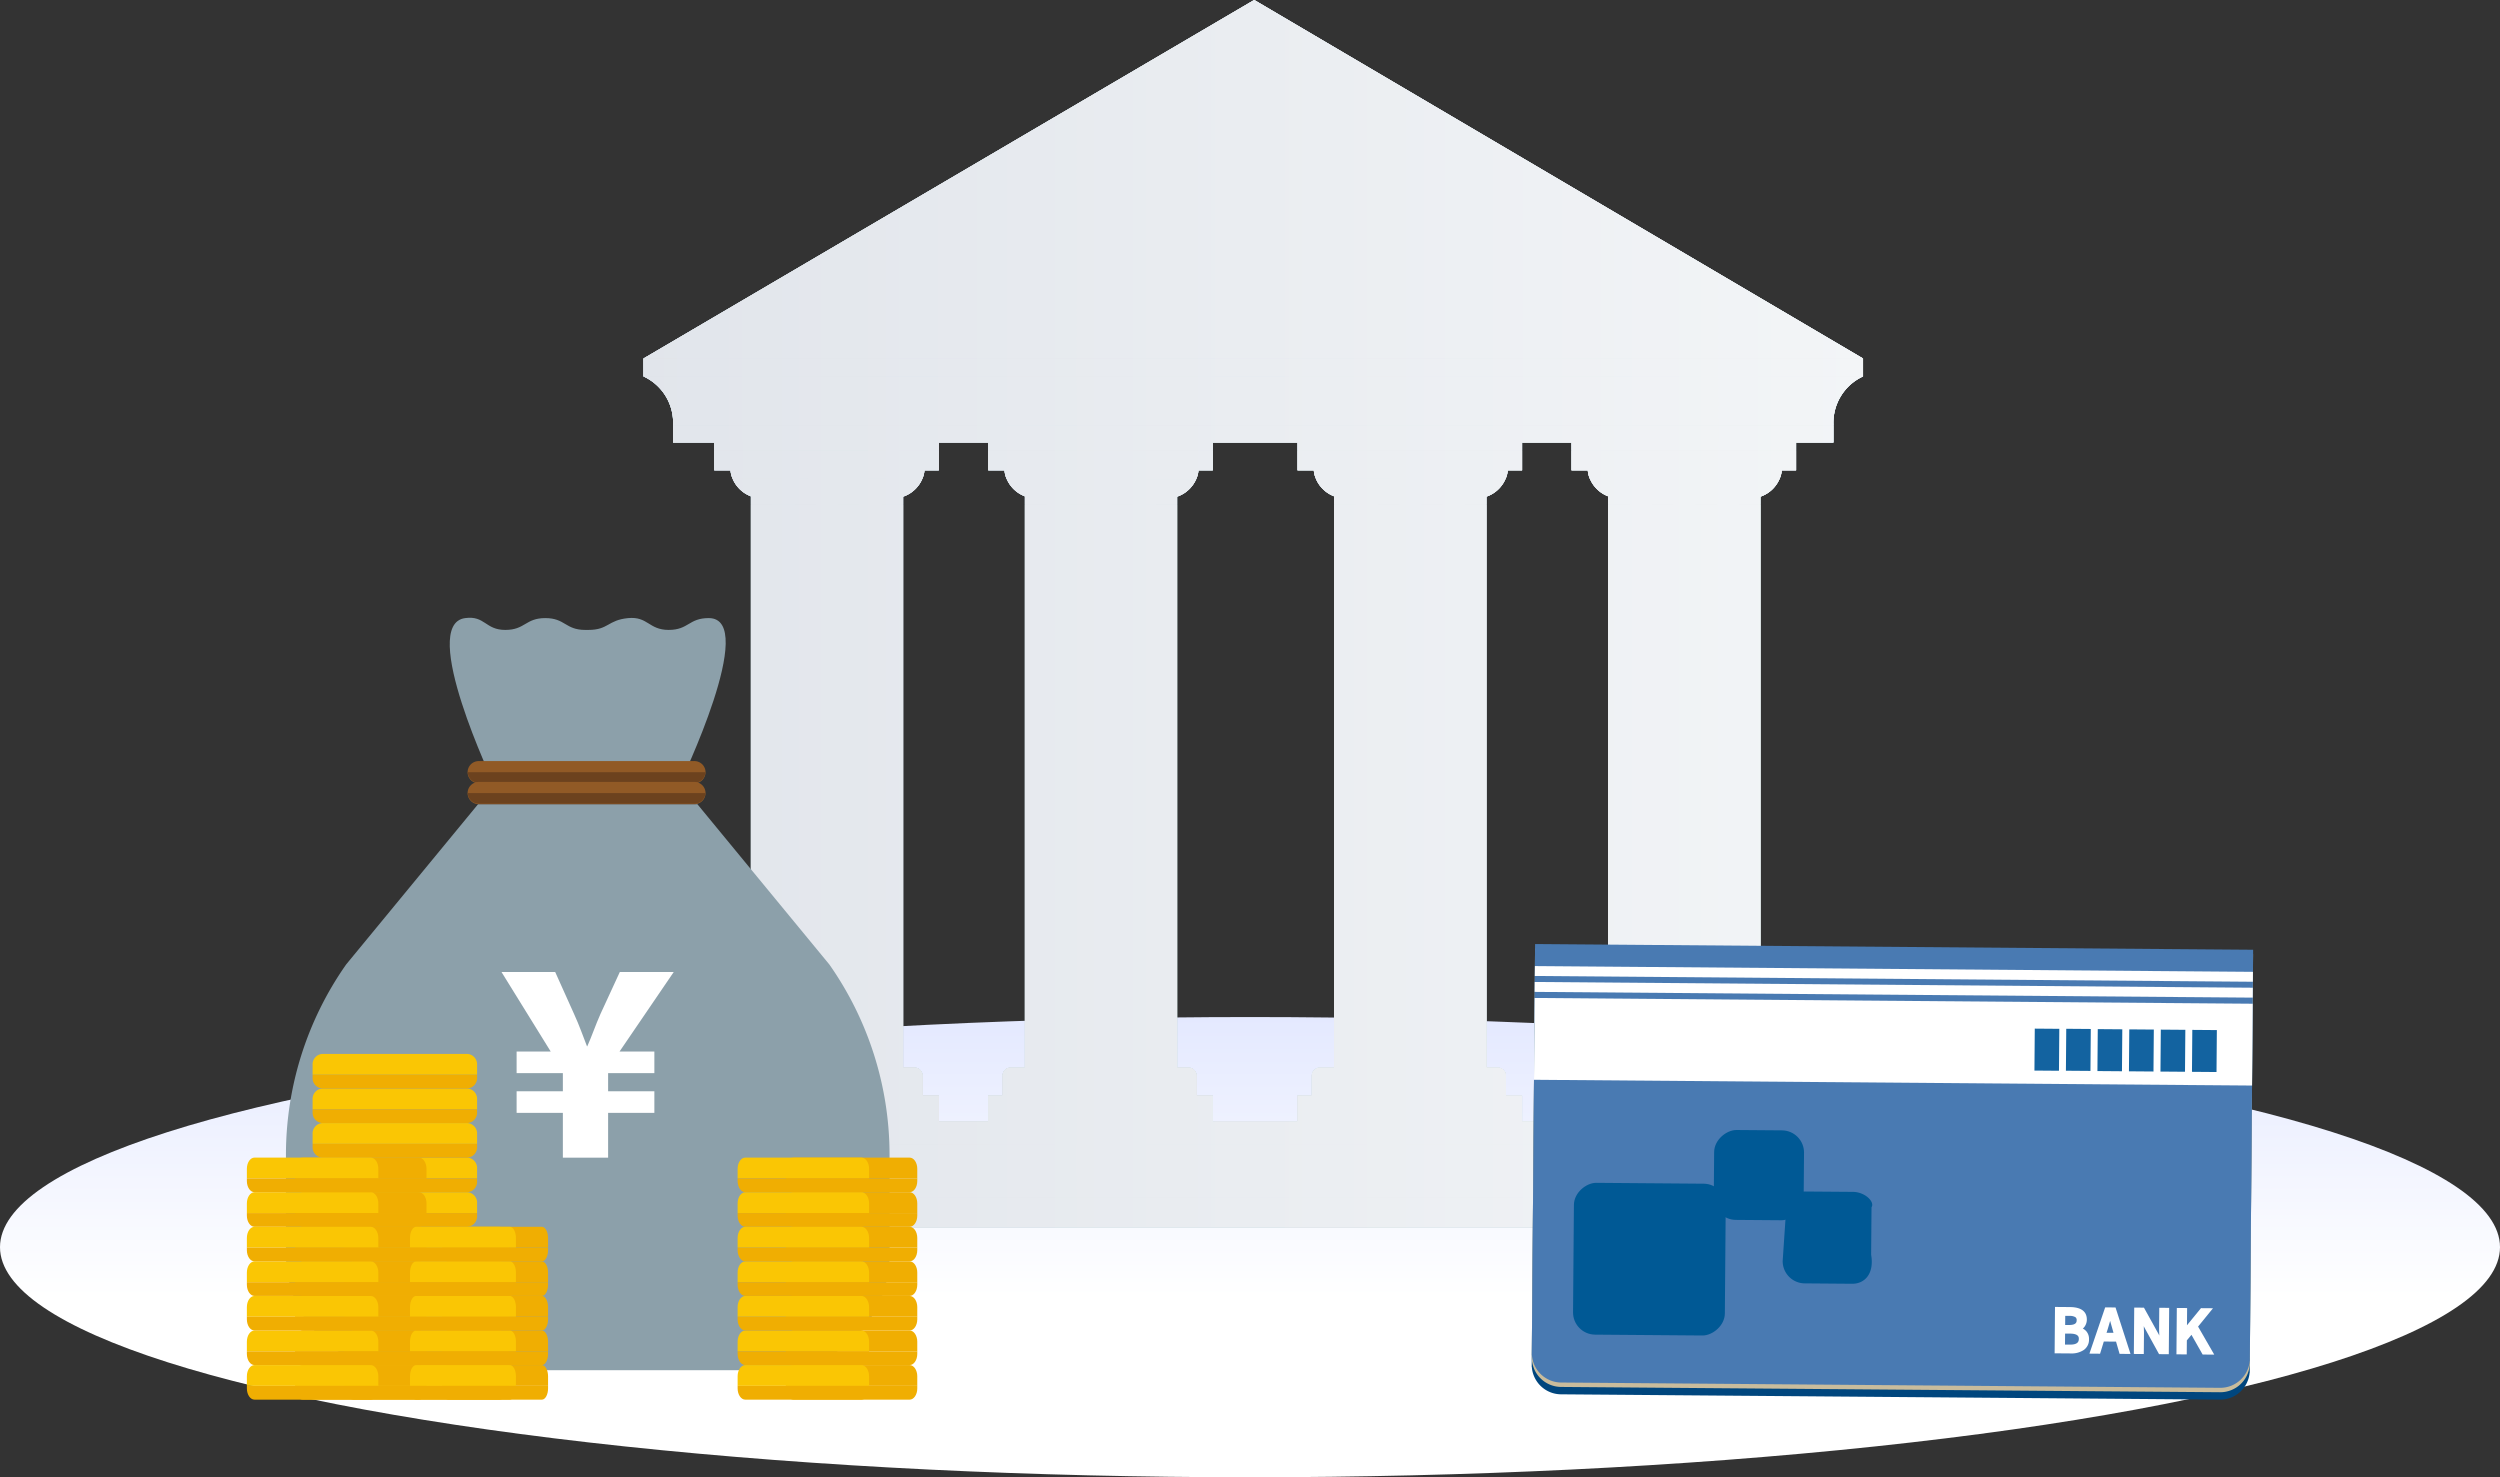 <svg xmlns="http://www.w3.org/2000/svg" xmlns:xlink="http://www.w3.org/1999/xlink" width="220" height="130" viewBox="0 0 220 130">
  <rect x="0" y="0" width="220" height="130" fill="#333333" stroke="none"/>
  <defs>
    <style>
      .cls-1 {
        isolation: isolate;
      }

      .cls-2 {
        fill: url(#名称未設定グラデーション_6);
      }

      .cls-3 {
        fill: #9df;
      }

      .cls-4 {
        fill: #d2f4ff;
      }

      .cls-5 {
        fill: #aee8ff;
      }

      .cls-6 {
        mix-blend-mode: color;
      }

      .cls-7 {
        fill: #8ca0aa;
      }

      .cls-8 {
        mix-blend-mode: multiply;
      }

      .cls-9 {
        fill: url(#新規グラデーションスウォッチ_1);
      }

      .cls-10 {
        fill: #915a26;
      }

      .cls-11 {
        fill: #6c421e;
      }

      .cls-12 {
        fill: #fff;
      }

      .cls-13 {
        fill: #fac604;
      }

      .cls-14 {
        fill: #f0ae02;
      }

      .cls-15 {
        fill: #00467e;
      }

      .cls-16 {
        fill: #c9bc9c;
      }

      .cls-17 {
        fill: #497ab2;
      }

      .cls-18 {
        fill: #1363a0;
      }

      .cls-19 {
        fill: #005995;
      }
    </style>
    <linearGradient id="名称未設定グラデーション_6" data-name="名称未設定グラデーション 6" x1="110" y1="130" x2="110" y2="89.5" gradientUnits="userSpaceOnUse">
      <stop offset="0.391" stop-color="#fff"/>
      <stop offset="1" stop-color="#e4e9ff"/>
    </linearGradient>
    <linearGradient id="新規グラデーションスウォッチ_1" data-name="新規グラデーションスウォッチ 1" x1="155.033" y1="54" x2="264.967" y2="54" gradientTransform="translate(-100)" gradientUnits="userSpaceOnUse">
      <stop offset="0" stop-color="#e1e5eb"/>
      <stop offset="1" stop-color="#f3f5f7"/>
    </linearGradient>
  </defs>
  <g class="cls-1">
    <g id="レイヤー_2" data-name="レイヤー 2">
      <g id="テキスト">
        <g>
          <ellipse class="cls-2" cx="110" cy="109.75" rx="110" ry="20.25"/>
          <g>
            <g>
              <g>
                <g>
                  <g>
                    <rect class="cls-3" x="62.857" y="38.787" width="19.758" height="0.873"/>
                    <rect class="cls-4" x="62.857" y="39.66" width="19.758" height="1.728"/>
                    <path class="cls-4" d="M81.359,41.251H64.28a2.23,2.23,0,0,0,.194.875l16.685.014A2.235,2.235,0,0,0,81.359,41.251Z"/>
                    <path class="cls-4" d="M64.474,42.126a2.823,2.823,0,0,0,2.485,1.726H78.68a2.822,2.822,0,0,0,2.479-1.712Z"/>
                    <rect class="cls-4" x="62.857" y="96.413" width="19.758" height="2.601"/>
                    <path class="cls-4" d="M64.835,93.949H80.469a.724.724,0,0,1,.722.722v1.878H64.112V94.671A.725.725,0,0,1,64.835,93.949Z"/>
                    <rect class="cls-3" x="66.08" y="43.578" width="13.395" height="0.804"/>
                    <rect class="cls-4" x="66.08" y="44.382" width="13.395" height="50.114"/>
                    <rect class="cls-3" x="67.994" y="43.732" width="1.912" height="0.65"/>
                    <rect class="cls-5" x="67.994" y="44.382" width="1.912" height="49.584"/>
                    <rect class="cls-3" x="71.822" y="43.732" width="1.912" height="0.65"/>
                    <rect class="cls-5" x="71.822" y="44.382" width="1.912" height="49.584"/>
                    <rect class="cls-3" x="75.649" y="43.732" width="1.912" height="0.65"/>
                    <rect class="cls-5" x="75.649" y="44.382" width="1.912" height="49.584"/>
                  </g>
                  <g>
                    <rect class="cls-3" x="86.968" y="38.787" width="19.758" height="0.873"/>
                    <rect class="cls-4" x="86.968" y="39.66" width="19.758" height="1.728"/>
                    <path class="cls-4" d="M88.593,42.146a2.822,2.822,0,0,0,2.477,1.706h11.721a2.82,2.82,0,0,0,2.471-1.692Z"/>
                    <path class="cls-4" d="M105.47,41.251H88.391a2.232,2.232,0,0,0,.2.9l16.669.014A2.235,2.235,0,0,0,105.47,41.251Z"/>
                    <rect class="cls-4" x="86.968" y="96.413" width="19.758" height="2.601"/>
                    <path class="cls-4" d="M88.946,93.949H104.58a.724.724,0,0,1,.722.722v1.878H88.224V94.671A.724.724,0,0,1,88.946,93.949Z"/>
                    <rect class="cls-3" x="90.191" y="43.578" width="13.395" height="0.804"/>
                    <rect class="cls-4" x="90.191" y="44.382" width="13.395" height="50.114"/>
                    <rect class="cls-3" x="92.105" y="43.732" width="1.912" height="0.65"/>
                    <rect class="cls-5" x="92.105" y="44.382" width="1.912" height="49.584"/>
                    <rect class="cls-3" x="95.933" y="43.732" width="1.912" height="0.65"/>
                    <rect class="cls-5" x="95.933" y="44.382" width="1.912" height="49.584"/>
                    <rect class="cls-5" x="99.761" y="44.382" width="1.912" height="49.584"/>
                    <rect class="cls-3" x="99.761" y="43.732" width="1.912" height="0.65"/>
                  </g>
                  <g>
                    <rect class="cls-3" x="114.185" y="38.787" width="19.758" height="0.873"/>
                    <rect class="cls-4" x="114.185" y="39.66" width="19.758" height="1.728"/>
                    <path class="cls-4" d="M132.687,41.251H115.609a2.23,2.23,0,0,0,.194.875l16.685.014A2.233,2.233,0,0,0,132.687,41.251Z"/>
                    <path class="cls-4" d="M115.8,42.126a2.823,2.823,0,0,0,2.485,1.726h11.72a2.824,2.824,0,0,0,2.48-1.712Z"/>
                    <rect class="cls-4" x="114.185" y="96.413" width="19.758" height="2.601"/>
                    <path class="cls-4" d="M116.164,93.949H131.8a.724.724,0,0,1,.722.722v1.878H115.441V94.671A.724.724,0,0,1,116.164,93.949Z"/>
                    <rect class="cls-3" x="117.409" y="43.578" width="13.395" height="0.804"/>
                    <rect class="cls-4" x="117.409" y="44.382" width="13.395" height="50.114"/>
                    <rect class="cls-3" x="119.323" y="43.732" width="1.912" height="0.65"/>
                    <rect class="cls-5" x="119.323" y="44.382" width="1.912" height="49.584"/>
                    <rect class="cls-3" x="123.15" y="43.732" width="1.912" height="0.65"/>
                    <rect class="cls-5" x="123.15" y="44.382" width="1.912" height="49.584"/>
                    <rect class="cls-3" x="126.978" y="43.732" width="1.912" height="0.65"/>
                    <rect class="cls-5" x="126.978" y="44.382" width="1.912" height="49.584"/>
                  </g>
                  <g>
                    <rect class="cls-3" x="138.297" y="38.787" width="19.758" height="0.873"/>
                    <rect class="cls-4" x="138.297" y="39.66" width="19.758" height="1.728"/>
                    <path class="cls-4" d="M139.922,42.146a2.821,2.821,0,0,0,2.477,1.706H154.12a2.821,2.821,0,0,0,2.471-1.692Z"/>
                    <path class="cls-4" d="M156.8,41.251H139.72a2.232,2.232,0,0,0,.2.9l16.669.014A2.235,2.235,0,0,0,156.8,41.251Z"/>
                    <rect class="cls-4" x="138.297" y="96.413" width="19.758" height="2.601"/>
                    <path class="cls-4" d="M140.275,93.949h15.634a.724.724,0,0,1,.722.722v1.878H139.552V94.671A.725.725,0,0,1,140.275,93.949Z"/>
                    <rect class="cls-3" x="141.52" y="43.578" width="13.395" height="0.804"/>
                    <rect class="cls-4" x="141.52" y="44.382" width="13.395" height="50.114"/>
                    <rect class="cls-3" x="143.434" y="43.732" width="1.912" height="0.65"/>
                    <rect class="cls-5" x="143.434" y="44.382" width="1.912" height="49.584"/>
                    <rect class="cls-3" x="147.262" y="43.732" width="1.912" height="0.65"/>
                    <rect class="cls-5" x="147.262" y="44.382" width="1.912" height="49.584"/>
                    <rect class="cls-5" x="151.089" y="44.382" width="1.912" height="49.584"/>
                    <rect class="cls-3" x="151.089" y="43.732" width="1.912" height="0.65"/>
                  </g>
                  <rect class="cls-5" x="59.229" y="37.436" width="102.11" height="1.506"/>
                  <rect class="cls-5" x="56.627" y="31.55" width="107.319" height="1.576"/>
                  <path class="cls-5" d="M161.345,37.436a4.481,4.481,0,0,1,2.6-4.312H56.629a4.477,4.477,0,0,1,2.6,4.312Z"/>
                  <path class="cls-4" d="M60.377,36.2a5.723,5.723,0,0,0-.664-1.848H160.861A5.719,5.719,0,0,0,160.2,36.2Z"/>
                  <polygon class="cls-4" points="56.627 31.55 163.946 31.55 110.37 0 56.627 31.55"/>
                  <polygon class="cls-3" points="150.293 27.854 150.387 27.854 110.367 4.287 71.044 27.372 110.353 6.159 150.293 27.854"/>
                  <polygon class="cls-5" points="150.293 27.854 110.353 6.159 71.044 27.372 70.222 27.854 150.293 27.854"/>
                  <polygon class="cls-5" points="161.682 100.741 58.75 100.741 62.857 98.688 158.397 98.688 161.682 100.741"/>
                  <rect class="cls-4" x="58.75" y="100.741" width="102.931" height="2.601"/>
                  <rect class="cls-4" x="55.033" y="105.399" width="109.925" height="2.601"/>
                  <polygon class="cls-5" points="164.967 105.395 55.055 105.395 58.75 103.205 161.682 103.205 164.967 105.395"/>
                  <g>
                    <path class="cls-3" d="M114.378,8.215a4.246,4.246,0,1,1-8.492,0c0-.127.005-.252.017-.375a4.246,4.246,0,0,0,8.459,0C114.373,7.963,114.378,8.088,114.378,8.215Z"/>
                    <path class="cls-4" d="M114.378,7.632c0,.126,0,.251-.016.375a4.246,4.246,0,0,1-8.459,0c-.012-.124-.017-.249-.017-.375a4.246,4.246,0,1,1,8.492,0Z"/>
                  </g>
                </g>
                <g class="cls-6">
                  <g>
                    <rect class="cls-7" x="62.857" y="38.787" width="19.758" height="0.873"/>
                    <rect class="cls-7" x="62.857" y="39.66" width="19.758" height="1.728"/>
                    <path class="cls-7" d="M81.359,41.251H64.28a2.23,2.23,0,0,0,.194.875l16.685.014A2.235,2.235,0,0,0,81.359,41.251Z"/>
                    <path class="cls-7" d="M64.474,42.126a2.823,2.823,0,0,0,2.485,1.726H78.68a2.822,2.822,0,0,0,2.479-1.712Z"/>
                    <rect class="cls-7" x="62.857" y="96.413" width="19.758" height="2.601"/>
                    <path class="cls-7" d="M64.835,93.949H80.469a.724.724,0,0,1,.722.722v1.878H64.112V94.671A.725.725,0,0,1,64.835,93.949Z"/>
                    <rect class="cls-7" x="66.08" y="43.578" width="13.395" height="0.804"/>
                    <rect class="cls-7" x="66.08" y="44.382" width="13.395" height="50.114"/>
                    <rect class="cls-7" x="67.994" y="43.732" width="1.912" height="0.65"/>
                    <rect class="cls-7" x="67.994" y="44.382" width="1.912" height="49.584"/>
                    <rect class="cls-7" x="71.822" y="43.732" width="1.912" height="0.65"/>
                    <rect class="cls-7" x="71.822" y="44.382" width="1.912" height="49.584"/>
                    <rect class="cls-7" x="75.649" y="43.732" width="1.912" height="0.65"/>
                    <rect class="cls-7" x="75.649" y="44.382" width="1.912" height="49.584"/>
                  </g>
                  <g>
                    <rect class="cls-7" x="86.968" y="38.787" width="19.758" height="0.873"/>
                    <rect class="cls-7" x="86.968" y="39.66" width="19.758" height="1.728"/>
                    <path class="cls-7" d="M88.593,42.146a2.822,2.822,0,0,0,2.477,1.706h11.721a2.82,2.82,0,0,0,2.471-1.692Z"/>
                    <path class="cls-7" d="M105.47,41.251H88.391a2.232,2.232,0,0,0,.2.9l16.669.014A2.235,2.235,0,0,0,105.47,41.251Z"/>
                    <rect class="cls-7" x="86.968" y="96.413" width="19.758" height="2.601"/>
                    <path class="cls-7" d="M88.946,93.949H104.58a.724.724,0,0,1,.722.722v1.878H88.224V94.671A.724.724,0,0,1,88.946,93.949Z"/>
                    <rect class="cls-7" x="90.191" y="43.578" width="13.395" height="0.804"/>
                    <rect class="cls-7" x="90.191" y="44.382" width="13.395" height="50.114"/>
                    <rect class="cls-7" x="92.105" y="43.732" width="1.912" height="0.65"/>
                    <rect class="cls-7" x="92.105" y="44.382" width="1.912" height="49.584"/>
                    <rect class="cls-7" x="95.933" y="43.732" width="1.912" height="0.65"/>
                    <rect class="cls-7" x="95.933" y="44.382" width="1.912" height="49.584"/>
                    <rect class="cls-7" x="99.761" y="44.382" width="1.912" height="49.584"/>
                    <rect class="cls-7" x="99.761" y="43.732" width="1.912" height="0.65"/>
                  </g>
                  <g>
                    <rect class="cls-7" x="114.185" y="38.787" width="19.758" height="0.873"/>
                    <rect class="cls-7" x="114.185" y="39.66" width="19.758" height="1.728"/>
                    <path class="cls-7" d="M132.687,41.251H115.609a2.23,2.23,0,0,0,.194.875l16.685.014A2.233,2.233,0,0,0,132.687,41.251Z"/>
                    <path class="cls-7" d="M115.8,42.126a2.823,2.823,0,0,0,2.485,1.726h11.72a2.824,2.824,0,0,0,2.48-1.712Z"/>
                    <rect class="cls-7" x="114.185" y="96.413" width="19.758" height="2.601"/>
                    <path class="cls-7" d="M116.164,93.949H131.8a.724.724,0,0,1,.722.722v1.878H115.441V94.671A.724.724,0,0,1,116.164,93.949Z"/>
                    <rect class="cls-7" x="117.409" y="43.578" width="13.395" height="0.804"/>
                    <rect class="cls-7" x="117.409" y="44.382" width="13.395" height="50.114"/>
                    <rect class="cls-7" x="119.323" y="43.732" width="1.912" height="0.65"/>
                    <rect class="cls-7" x="119.323" y="44.382" width="1.912" height="49.584"/>
                    <rect class="cls-7" x="123.15" y="43.732" width="1.912" height="0.65"/>
                    <rect class="cls-7" x="123.15" y="44.382" width="1.912" height="49.584"/>
                    <rect class="cls-7" x="126.978" y="43.732" width="1.912" height="0.65"/>
                    <rect class="cls-7" x="126.978" y="44.382" width="1.912" height="49.584"/>
                  </g>
                  <g>
                    <rect class="cls-7" x="138.297" y="38.787" width="19.758" height="0.873"/>
                    <rect class="cls-7" x="138.297" y="39.66" width="19.758" height="1.728"/>
                    <path class="cls-7" d="M139.922,42.146a2.821,2.821,0,0,0,2.477,1.706H154.12a2.821,2.821,0,0,0,2.471-1.692Z"/>
                    <path class="cls-7" d="M156.8,41.251H139.72a2.232,2.232,0,0,0,.2.9l16.669.014A2.235,2.235,0,0,0,156.8,41.251Z"/>
                    <rect class="cls-7" x="138.297" y="96.413" width="19.758" height="2.601"/>
                    <path class="cls-7" d="M140.275,93.949h15.634a.724.724,0,0,1,.722.722v1.878H139.552V94.671A.725.725,0,0,1,140.275,93.949Z"/>
                    <rect class="cls-7" x="141.52" y="43.578" width="13.395" height="0.804"/>
                    <rect class="cls-7" x="141.52" y="44.382" width="13.395" height="50.114"/>
                    <rect class="cls-7" x="143.434" y="43.732" width="1.912" height="0.65"/>
                    <rect class="cls-7" x="143.434" y="44.382" width="1.912" height="49.584"/>
                    <rect class="cls-7" x="147.262" y="43.732" width="1.912" height="0.65"/>
                    <rect class="cls-7" x="147.262" y="44.382" width="1.912" height="49.584"/>
                    <rect class="cls-7" x="151.089" y="44.382" width="1.912" height="49.584"/>
                    <rect class="cls-7" x="151.089" y="43.732" width="1.912" height="0.65"/>
                  </g>
                  <rect class="cls-7" x="59.229" y="37.436" width="102.11" height="1.506"/>
                  <rect class="cls-7" x="56.627" y="31.55" width="107.319" height="1.576"/>
                  <path class="cls-7" d="M161.345,37.436a4.481,4.481,0,0,1,2.6-4.312H56.629a4.477,4.477,0,0,1,2.6,4.312Z"/>
                  <path class="cls-7" d="M60.377,36.2a5.723,5.723,0,0,0-.664-1.848H160.861A5.719,5.719,0,0,0,160.2,36.2Z"/>
                  <polygon class="cls-7" points="56.627 31.55 163.946 31.55 110.37 0 56.627 31.55"/>
                  <polygon class="cls-7" points="150.293 27.854 150.387 27.854 110.367 4.287 71.044 27.372 110.353 6.159 150.293 27.854"/>
                  <polygon class="cls-7" points="150.293 27.854 110.353 6.159 71.044 27.372 70.222 27.854 150.293 27.854"/>
                  <polygon class="cls-7" points="161.682 100.741 58.75 100.741 62.857 98.688 158.397 98.688 161.682 100.741"/>
                  <rect class="cls-7" x="58.75" y="100.741" width="102.931" height="2.601"/>
                  <rect class="cls-7" x="55.033" y="105.399" width="109.925" height="2.601"/>
                  <polygon class="cls-7" points="164.967 105.395 55.055 105.395 58.75 103.205 161.682 103.205 164.967 105.395"/>
                  <g>
                    <path class="cls-7" d="M114.378,8.215a4.246,4.246,0,1,1-8.492,0c0-.127.005-.252.017-.375a4.246,4.246,0,0,0,8.459,0C114.373,7.963,114.378,8.088,114.378,8.215Z"/>
                    <path class="cls-7" d="M114.378,7.632c0,.126,0,.251-.016.375a4.246,4.246,0,0,1-8.459,0c-.012-.124-.017-.249-.017-.375a4.246,4.246,0,1,1,8.492,0Z"/>
                  </g>
                </g>
              </g>
              <g>
                <path class="cls-7" d="M98.69,21.089a2.315,2.315,0,0,1,1.819,2.3,2.666,2.666,0,0,1-.9,1.993c-.66.586-1.756.922-3.612.922a14.511,14.511,0,0,1-2.142-.137V16.73a15.47,15.47,0,0,1,2.6-.2,4.814,4.814,0,0,1,2.715.585,2.15,2.15,0,0,1,1,1.868,2.19,2.19,0,0,1-1.482,2.068Zm-2.142-.647c.922,0,1.457-.5,1.457-1.2,0-.772-.535-1.108-1.27-1.108a2.965,2.965,0,0,0-.7.062v2.242Zm-.511,4.185a2.878,2.878,0,0,0,.611.037c.834,0,1.569-.4,1.569-1.333,0-.971-.822-1.308-1.619-1.308h-.561Z"/>
                <path class="cls-7" d="M108.957,26.221H106.69l-.56-2.242h-2.217l-.523,2.242h-2.217l2.541-9.628h2.777Zm-3.089-3.9-.423-1.93c-.124-.573-.287-1.432-.411-2.018h-.025c-.124.586-.286,1.47-.4,2.018l-.436,1.93Z"/>
                <path class="cls-7" d="M117.244,26.221h-2.179l-1.682-3.5a33.06,33.06,0,0,1-1.345-3.176h-.05c.063,1.121.113,2.59.113,4.309v2.367h-1.968V16.593h2.341l1.644,3.45a32.79,32.79,0,0,1,1.32,3.064h.025c-.112-1.121-.187-2.628-.187-4.222V16.593h1.968Z"/>
                <path class="cls-7" d="M126.142,26.221h-2.491l-1.818-3.973-.636.9v3.077h-2.179V16.593H121.2v4.235h.038c.174-.386.361-.76.548-1.146l1.681-3.089h2.591l-2.7,4.148Z"/>
              </g>
            </g>
            <g class="cls-8">
              <g>
                <g>
                  <g>
                    <rect class="cls-9" x="62.857" y="38.787" width="19.758" height="0.873"/>
                    <rect class="cls-9" x="62.857" y="39.66" width="19.758" height="1.728"/>
                    <path class="cls-9" d="M81.359,41.251H64.28a2.23,2.23,0,0,0,.194.875l16.685.014A2.235,2.235,0,0,0,81.359,41.251Z"/>
                    <path class="cls-9" d="M64.474,42.126a2.823,2.823,0,0,0,2.485,1.726H78.68a2.822,2.822,0,0,0,2.479-1.712Z"/>
                    <rect class="cls-9" x="62.857" y="96.413" width="19.758" height="2.601"/>
                    <path class="cls-9" d="M64.835,93.949H80.469a.724.724,0,0,1,.722.722v1.878H64.112V94.671A.725.725,0,0,1,64.835,93.949Z"/>
                    <rect class="cls-9" x="66.08" y="43.578" width="13.395" height="0.804"/>
                    <rect class="cls-9" x="66.08" y="44.382" width="13.395" height="50.114"/>
                    <rect class="cls-9" x="67.994" y="43.732" width="1.912" height="0.65"/>
                    <rect class="cls-9" x="67.994" y="44.382" width="1.912" height="49.584"/>
                    <rect class="cls-9" x="71.822" y="43.732" width="1.912" height="0.65"/>
                    <rect class="cls-9" x="71.822" y="44.382" width="1.912" height="49.584"/>
                    <rect class="cls-9" x="75.649" y="43.732" width="1.912" height="0.65"/>
                    <rect class="cls-9" x="75.649" y="44.382" width="1.912" height="49.584"/>
                  </g>
                  <g>
                    <rect class="cls-9" x="86.968" y="38.787" width="19.758" height="0.873"/>
                    <rect class="cls-9" x="86.968" y="39.66" width="19.758" height="1.728"/>
                    <path class="cls-9" d="M88.593,42.146a2.822,2.822,0,0,0,2.477,1.706h11.721a2.82,2.82,0,0,0,2.471-1.692Z"/>
                    <path class="cls-9" d="M105.47,41.251H88.391a2.232,2.232,0,0,0,.2.9l16.669.014A2.235,2.235,0,0,0,105.47,41.251Z"/>
                    <rect class="cls-9" x="86.968" y="96.413" width="19.758" height="2.601"/>
                    <path class="cls-9" d="M88.946,93.949H104.58a.724.724,0,0,1,.722.722v1.878H88.224V94.671A.724.724,0,0,1,88.946,93.949Z"/>
                    <rect class="cls-9" x="90.191" y="43.578" width="13.395" height="0.804"/>
                    <rect class="cls-9" x="90.191" y="44.382" width="13.395" height="50.114"/>
                    <rect class="cls-9" x="92.105" y="43.732" width="1.912" height="0.65"/>
                    <rect class="cls-9" x="92.105" y="44.382" width="1.912" height="49.584"/>
                    <rect class="cls-9" x="95.933" y="43.732" width="1.912" height="0.65"/>
                    <rect class="cls-9" x="95.933" y="44.382" width="1.912" height="49.584"/>
                    <rect class="cls-9" x="99.761" y="44.382" width="1.912" height="49.584"/>
                    <rect class="cls-9" x="99.761" y="43.732" width="1.912" height="0.65"/>
                  </g>
                  <g>
                    <rect class="cls-9" x="114.185" y="38.787" width="19.758" height="0.873"/>
                    <rect class="cls-9" x="114.185" y="39.66" width="19.758" height="1.728"/>
                    <path class="cls-9" d="M132.687,41.251H115.609a2.23,2.23,0,0,0,.194.875l16.685.014A2.233,2.233,0,0,0,132.687,41.251Z"/>
                    <path class="cls-9" d="M115.8,42.126a2.823,2.823,0,0,0,2.485,1.726h11.72a2.824,2.824,0,0,0,2.48-1.712Z"/>
                    <rect class="cls-9" x="114.185" y="96.413" width="19.758" height="2.601"/>
                    <path class="cls-9" d="M116.164,93.949H131.8a.724.724,0,0,1,.722.722v1.878H115.441V94.671A.724.724,0,0,1,116.164,93.949Z"/>
                    <rect class="cls-9" x="117.409" y="43.578" width="13.395" height="0.804"/>
                    <rect class="cls-9" x="117.409" y="44.382" width="13.395" height="50.114"/>
                    <rect class="cls-9" x="119.323" y="43.732" width="1.912" height="0.65"/>
                    <rect class="cls-9" x="119.323" y="44.382" width="1.912" height="49.584"/>
                    <rect class="cls-9" x="123.15" y="43.732" width="1.912" height="0.65"/>
                    <rect class="cls-9" x="123.15" y="44.382" width="1.912" height="49.584"/>
                    <rect class="cls-9" x="126.978" y="43.732" width="1.912" height="0.65"/>
                    <rect class="cls-9" x="126.978" y="44.382" width="1.912" height="49.584"/>
                  </g>
                  <g>
                    <rect class="cls-9" x="138.297" y="38.787" width="19.758" height="0.873"/>
                    <rect class="cls-9" x="138.297" y="39.66" width="19.758" height="1.728"/>
                    <path class="cls-9" d="M139.922,42.146a2.821,2.821,0,0,0,2.477,1.706H154.12a2.821,2.821,0,0,0,2.471-1.692Z"/>
                    <path class="cls-9" d="M156.8,41.251H139.72a2.232,2.232,0,0,0,.2.9l16.669.014A2.235,2.235,0,0,0,156.8,41.251Z"/>
                    <rect class="cls-9" x="138.297" y="96.413" width="19.758" height="2.601"/>
                    <path class="cls-9" d="M140.275,93.949h15.634a.724.724,0,0,1,.722.722v1.878H139.552V94.671A.725.725,0,0,1,140.275,93.949Z"/>
                    <rect class="cls-9" x="141.52" y="43.578" width="13.395" height="0.804"/>
                    <rect class="cls-9" x="141.52" y="44.382" width="13.395" height="50.114"/>
                    <rect class="cls-9" x="143.434" y="43.732" width="1.912" height="0.65"/>
                    <rect class="cls-9" x="143.434" y="44.382" width="1.912" height="49.584"/>
                    <rect class="cls-9" x="147.262" y="43.732" width="1.912" height="0.65"/>
                    <rect class="cls-9" x="147.262" y="44.382" width="1.912" height="49.584"/>
                    <rect class="cls-9" x="151.089" y="44.382" width="1.912" height="49.584"/>
                    <rect class="cls-9" x="151.089" y="43.732" width="1.912" height="0.65"/>
                  </g>
                  <rect class="cls-9" x="59.229" y="37.436" width="102.11" height="1.506"/>
                  <rect class="cls-9" x="56.627" y="31.55" width="107.319" height="1.576"/>
                  <path class="cls-9" d="M161.345,37.436a4.481,4.481,0,0,1,2.6-4.312H56.629a4.477,4.477,0,0,1,2.6,4.312Z"/>
                  <path class="cls-9" d="M60.377,36.2a5.723,5.723,0,0,0-.664-1.848H160.861A5.719,5.719,0,0,0,160.2,36.2Z"/>
                  <polygon class="cls-9" points="56.627 31.55 163.946 31.55 110.37 0 56.627 31.55"/>
                  <polygon class="cls-9" points="150.293 27.854 150.387 27.854 110.367 4.287 71.044 27.372 110.353 6.159 150.293 27.854"/>
                  <polygon class="cls-9" points="150.293 27.854 110.353 6.159 71.044 27.372 70.222 27.854 150.293 27.854"/>
                  <polygon class="cls-9" points="161.682 100.741 58.75 100.741 62.857 98.688 158.397 98.688 161.682 100.741"/>
                  <rect class="cls-9" x="58.75" y="100.741" width="102.931" height="2.601"/>
                  <rect class="cls-9" x="55.033" y="105.399" width="109.925" height="2.601"/>
                  <polygon class="cls-9" points="164.967 105.395 55.055 105.395 58.75 103.205 161.682 103.205 164.967 105.395"/>
                  <g>
                    <path class="cls-9" d="M114.378,8.215a4.246,4.246,0,1,1-8.492,0c0-.127.005-.252.017-.375a4.246,4.246,0,0,0,8.459,0C114.373,7.963,114.378,8.088,114.378,8.215Z"/>
                    <path class="cls-9" d="M114.378,7.632c0,.126,0,.251-.016.375a4.246,4.246,0,0,1-8.459,0c-.012-.124-.017-.249-.017-.375a4.246,4.246,0,1,1,8.492,0Z"/>
                  </g>
                </g>
                <g>
                  <g>
                    <rect class="cls-9" x="62.857" y="38.787" width="19.758" height="0.873"/>
                    <rect class="cls-9" x="62.857" y="39.66" width="19.758" height="1.728"/>
                    <path class="cls-9" d="M81.359,41.251H64.28a2.23,2.23,0,0,0,.194.875l16.685.014A2.235,2.235,0,0,0,81.359,41.251Z"/>
                    <path class="cls-9" d="M64.474,42.126a2.823,2.823,0,0,0,2.485,1.726H78.68a2.822,2.822,0,0,0,2.479-1.712Z"/>
                    <rect class="cls-9" x="62.857" y="96.413" width="19.758" height="2.601"/>
                    <path class="cls-9" d="M64.835,93.949H80.469a.724.724,0,0,1,.722.722v1.878H64.112V94.671A.725.725,0,0,1,64.835,93.949Z"/>
                    <rect class="cls-9" x="66.08" y="43.578" width="13.395" height="0.804"/>
                    <rect class="cls-9" x="66.08" y="44.382" width="13.395" height="50.114"/>
                    <rect class="cls-9" x="67.994" y="43.732" width="1.912" height="0.65"/>
                    <rect class="cls-9" x="67.994" y="44.382" width="1.912" height="49.584"/>
                    <rect class="cls-9" x="71.822" y="43.732" width="1.912" height="0.65"/>
                    <rect class="cls-9" x="71.822" y="44.382" width="1.912" height="49.584"/>
                    <rect class="cls-9" x="75.649" y="43.732" width="1.912" height="0.65"/>
                    <rect class="cls-9" x="75.649" y="44.382" width="1.912" height="49.584"/>
                  </g>
                  <g>
                    <rect class="cls-9" x="86.968" y="38.787" width="19.758" height="0.873"/>
                    <rect class="cls-9" x="86.968" y="39.66" width="19.758" height="1.728"/>
                    <path class="cls-9" d="M88.593,42.146a2.822,2.822,0,0,0,2.477,1.706h11.721a2.82,2.82,0,0,0,2.471-1.692Z"/>
                    <path class="cls-9" d="M105.47,41.251H88.391a2.232,2.232,0,0,0,.2.9l16.669.014A2.235,2.235,0,0,0,105.47,41.251Z"/>
                    <rect class="cls-9" x="86.968" y="96.413" width="19.758" height="2.601"/>
                    <path class="cls-9" d="M88.946,93.949H104.58a.724.724,0,0,1,.722.722v1.878H88.224V94.671A.724.724,0,0,1,88.946,93.949Z"/>
                    <rect class="cls-9" x="90.191" y="43.578" width="13.395" height="0.804"/>
                    <rect class="cls-9" x="90.191" y="44.382" width="13.395" height="50.114"/>
                    <rect class="cls-9" x="92.105" y="43.732" width="1.912" height="0.65"/>
                    <rect class="cls-9" x="92.105" y="44.382" width="1.912" height="49.584"/>
                    <rect class="cls-9" x="95.933" y="43.732" width="1.912" height="0.65"/>
                    <rect class="cls-9" x="95.933" y="44.382" width="1.912" height="49.584"/>
                    <rect class="cls-9" x="99.761" y="44.382" width="1.912" height="49.584"/>
                    <rect class="cls-9" x="99.761" y="43.732" width="1.912" height="0.65"/>
                  </g>
                  <g>
                    <rect class="cls-9" x="114.185" y="38.787" width="19.758" height="0.873"/>
                    <rect class="cls-9" x="114.185" y="39.66" width="19.758" height="1.728"/>
                    <path class="cls-9" d="M132.687,41.251H115.609a2.23,2.23,0,0,0,.194.875l16.685.014A2.233,2.233,0,0,0,132.687,41.251Z"/>
                    <path class="cls-9" d="M115.8,42.126a2.823,2.823,0,0,0,2.485,1.726h11.72a2.824,2.824,0,0,0,2.48-1.712Z"/>
                    <rect class="cls-9" x="114.185" y="96.413" width="19.758" height="2.601"/>
                    <path class="cls-9" d="M116.164,93.949H131.8a.724.724,0,0,1,.722.722v1.878H115.441V94.671A.724.724,0,0,1,116.164,93.949Z"/>
                    <rect class="cls-9" x="117.409" y="43.578" width="13.395" height="0.804"/>
                    <rect class="cls-9" x="117.409" y="44.382" width="13.395" height="50.114"/>
                    <rect class="cls-9" x="119.323" y="43.732" width="1.912" height="0.65"/>
                    <rect class="cls-9" x="119.323" y="44.382" width="1.912" height="49.584"/>
                    <rect class="cls-9" x="123.15" y="43.732" width="1.912" height="0.65"/>
                    <rect class="cls-9" x="123.15" y="44.382" width="1.912" height="49.584"/>
                    <rect class="cls-9" x="126.978" y="43.732" width="1.912" height="0.65"/>
                    <rect class="cls-9" x="126.978" y="44.382" width="1.912" height="49.584"/>
                  </g>
                  <g>
                    <rect class="cls-9" x="138.297" y="38.787" width="19.758" height="0.873"/>
                    <rect class="cls-9" x="138.297" y="39.66" width="19.758" height="1.728"/>
                    <path class="cls-9" d="M139.922,42.146a2.821,2.821,0,0,0,2.477,1.706H154.12a2.821,2.821,0,0,0,2.471-1.692Z"/>
                    <path class="cls-9" d="M156.8,41.251H139.72a2.232,2.232,0,0,0,.2.9l16.669.014A2.235,2.235,0,0,0,156.8,41.251Z"/>
                    <rect class="cls-9" x="138.297" y="96.413" width="19.758" height="2.601"/>
                    <path class="cls-9" d="M140.275,93.949h15.634a.724.724,0,0,1,.722.722v1.878H139.552V94.671A.725.725,0,0,1,140.275,93.949Z"/>
                    <rect class="cls-9" x="141.52" y="43.578" width="13.395" height="0.804"/>
                    <rect class="cls-9" x="141.52" y="44.382" width="13.395" height="50.114"/>
                    <rect class="cls-9" x="143.434" y="43.732" width="1.912" height="0.65"/>
                    <rect class="cls-9" x="143.434" y="44.382" width="1.912" height="49.584"/>
                    <rect class="cls-9" x="147.262" y="43.732" width="1.912" height="0.65"/>
                    <rect class="cls-9" x="147.262" y="44.382" width="1.912" height="49.584"/>
                    <rect class="cls-9" x="151.089" y="44.382" width="1.912" height="49.584"/>
                    <rect class="cls-9" x="151.089" y="43.732" width="1.912" height="0.65"/>
                  </g>
                  <rect class="cls-9" x="59.229" y="37.436" width="102.11" height="1.506"/>
                  <rect class="cls-9" x="56.627" y="31.55" width="107.319" height="1.576"/>
                  <path class="cls-9" d="M161.345,37.436a4.481,4.481,0,0,1,2.6-4.312H56.629a4.477,4.477,0,0,1,2.6,4.312Z"/>
                  <path class="cls-9" d="M60.377,36.2a5.723,5.723,0,0,0-.664-1.848H160.861A5.719,5.719,0,0,0,160.2,36.2Z"/>
                  <polygon class="cls-9" points="56.627 31.55 163.946 31.55 110.37 0 56.627 31.55"/>
                  <polygon class="cls-9" points="150.293 27.854 150.387 27.854 110.367 4.287 71.044 27.372 110.353 6.159 150.293 27.854"/>
                  <polygon class="cls-9" points="150.293 27.854 110.353 6.159 71.044 27.372 70.222 27.854 150.293 27.854"/>
                  <polygon class="cls-9" points="161.682 100.741 58.75 100.741 62.857 98.688 158.397 98.688 161.682 100.741"/>
                  <rect class="cls-9" x="58.75" y="100.741" width="102.931" height="2.601"/>
                  <rect class="cls-9" x="55.033" y="105.399" width="109.925" height="2.601"/>
                  <polygon class="cls-9" points="164.967 105.395 55.055 105.395 58.75 103.205 161.682 103.205 164.967 105.395"/>
                  <g>
                    <path class="cls-9" d="M114.378,8.215a4.246,4.246,0,1,1-8.492,0c0-.127.005-.252.017-.375a4.246,4.246,0,0,0,8.459,0C114.373,7.963,114.378,8.088,114.378,8.215Z"/>
                    <path class="cls-9" d="M114.378,7.632c0,.126,0,.251-.016.375a4.246,4.246,0,0,1-8.459,0c-.012-.124-.017-.249-.017-.375a4.246,4.246,0,1,1,8.492,0Z"/>
                  </g>
                </g>
                <g>
                  <g>
                    <rect class="cls-9" x="62.857" y="38.787" width="19.758" height="0.873"/>
                    <rect class="cls-9" x="62.857" y="39.66" width="19.758" height="1.728"/>
                    <path class="cls-9" d="M81.359,41.251H64.28a2.23,2.23,0,0,0,.194.875l16.685.014A2.235,2.235,0,0,0,81.359,41.251Z"/>
                    <path class="cls-9" d="M64.474,42.126a2.823,2.823,0,0,0,2.485,1.726H78.68a2.822,2.822,0,0,0,2.479-1.712Z"/>
                    <rect class="cls-9" x="62.857" y="96.413" width="19.758" height="2.601"/>
                    <path class="cls-9" d="M64.835,93.949H80.469a.724.724,0,0,1,.722.722v1.878H64.112V94.671A.725.725,0,0,1,64.835,93.949Z"/>
                    <rect class="cls-9" x="66.08" y="43.578" width="13.395" height="0.804"/>
                    <rect class="cls-9" x="66.08" y="44.382" width="13.395" height="50.114"/>
                    <rect class="cls-9" x="67.994" y="43.732" width="1.912" height="0.65"/>
                    <rect class="cls-9" x="67.994" y="44.382" width="1.912" height="49.584"/>
                    <rect class="cls-9" x="71.822" y="43.732" width="1.912" height="0.65"/>
                    <rect class="cls-9" x="71.822" y="44.382" width="1.912" height="49.584"/>
                    <rect class="cls-9" x="75.649" y="43.732" width="1.912" height="0.65"/>
                    <rect class="cls-9" x="75.649" y="44.382" width="1.912" height="49.584"/>
                  </g>
                  <g>
                    <rect class="cls-9" x="86.968" y="38.787" width="19.758" height="0.873"/>
                    <rect class="cls-9" x="86.968" y="39.66" width="19.758" height="1.728"/>
                    <path class="cls-9" d="M88.593,42.146a2.822,2.822,0,0,0,2.477,1.706h11.721a2.82,2.82,0,0,0,2.471-1.692Z"/>
                    <path class="cls-9" d="M105.47,41.251H88.391a2.232,2.232,0,0,0,.2.9l16.669.014A2.235,2.235,0,0,0,105.47,41.251Z"/>
                    <rect class="cls-9" x="86.968" y="96.413" width="19.758" height="2.601"/>
                    <path class="cls-9" d="M88.946,93.949H104.58a.724.724,0,0,1,.722.722v1.878H88.224V94.671A.724.724,0,0,1,88.946,93.949Z"/>
                    <rect class="cls-9" x="90.191" y="43.578" width="13.395" height="0.804"/>
                    <rect class="cls-9" x="90.191" y="44.382" width="13.395" height="50.114"/>
                    <rect class="cls-9" x="92.105" y="43.732" width="1.912" height="0.65"/>
                    <rect class="cls-9" x="92.105" y="44.382" width="1.912" height="49.584"/>
                    <rect class="cls-9" x="95.933" y="43.732" width="1.912" height="0.65"/>
                    <rect class="cls-9" x="95.933" y="44.382" width="1.912" height="49.584"/>
                    <rect class="cls-9" x="99.761" y="44.382" width="1.912" height="49.584"/>
                    <rect class="cls-9" x="99.761" y="43.732" width="1.912" height="0.65"/>
                  </g>
                  <g>
                    <rect class="cls-9" x="114.185" y="38.787" width="19.758" height="0.873"/>
                    <rect class="cls-9" x="114.185" y="39.66" width="19.758" height="1.728"/>
                    <path class="cls-9" d="M132.687,41.251H115.609a2.23,2.23,0,0,0,.194.875l16.685.014A2.233,2.233,0,0,0,132.687,41.251Z"/>
                    <path class="cls-9" d="M115.8,42.126a2.823,2.823,0,0,0,2.485,1.726h11.72a2.824,2.824,0,0,0,2.48-1.712Z"/>
                    <rect class="cls-9" x="114.185" y="96.413" width="19.758" height="2.601"/>
                    <path class="cls-9" d="M116.164,93.949H131.8a.724.724,0,0,1,.722.722v1.878H115.441V94.671A.724.724,0,0,1,116.164,93.949Z"/>
                    <rect class="cls-9" x="117.409" y="43.578" width="13.395" height="0.804"/>
                    <rect class="cls-9" x="117.409" y="44.382" width="13.395" height="50.114"/>
                    <rect class="cls-9" x="119.323" y="43.732" width="1.912" height="0.65"/>
                    <rect class="cls-9" x="119.323" y="44.382" width="1.912" height="49.584"/>
                    <rect class="cls-9" x="123.15" y="43.732" width="1.912" height="0.65"/>
                    <rect class="cls-9" x="123.15" y="44.382" width="1.912" height="49.584"/>
                    <rect class="cls-9" x="126.978" y="43.732" width="1.912" height="0.65"/>
                    <rect class="cls-9" x="126.978" y="44.382" width="1.912" height="49.584"/>
                  </g>
                  <g>
                    <rect class="cls-9" x="138.297" y="38.787" width="19.758" height="0.873"/>
                    <rect class="cls-9" x="138.297" y="39.66" width="19.758" height="1.728"/>
                    <path class="cls-9" d="M139.922,42.146a2.821,2.821,0,0,0,2.477,1.706H154.12a2.821,2.821,0,0,0,2.471-1.692Z"/>
                    <path class="cls-9" d="M156.8,41.251H139.72a2.232,2.232,0,0,0,.2.9l16.669.014A2.235,2.235,0,0,0,156.8,41.251Z"/>
                    <rect class="cls-9" x="138.297" y="96.413" width="19.758" height="2.601"/>
                    <path class="cls-9" d="M140.275,93.949h15.634a.724.724,0,0,1,.722.722v1.878H139.552V94.671A.725.725,0,0,1,140.275,93.949Z"/>
                    <rect class="cls-9" x="141.52" y="43.578" width="13.395" height="0.804"/>
                    <rect class="cls-9" x="141.52" y="44.382" width="13.395" height="50.114"/>
                    <rect class="cls-9" x="143.434" y="43.732" width="1.912" height="0.65"/>
                    <rect class="cls-9" x="143.434" y="44.382" width="1.912" height="49.584"/>
                    <rect class="cls-9" x="147.262" y="43.732" width="1.912" height="0.65"/>
                    <rect class="cls-9" x="147.262" y="44.382" width="1.912" height="49.584"/>
                    <rect class="cls-9" x="151.089" y="44.382" width="1.912" height="49.584"/>
                    <rect class="cls-9" x="151.089" y="43.732" width="1.912" height="0.65"/>
                  </g>
                  <rect class="cls-9" x="59.229" y="37.436" width="102.11" height="1.506"/>
                  <rect class="cls-9" x="56.627" y="31.55" width="107.319" height="1.576"/>
                  <path class="cls-9" d="M161.345,37.436a4.481,4.481,0,0,1,2.6-4.312H56.629a4.477,4.477,0,0,1,2.6,4.312Z"/>
                  <path class="cls-9" d="M60.377,36.2a5.723,5.723,0,0,0-.664-1.848H160.861A5.719,5.719,0,0,0,160.2,36.2Z"/>
                  <polygon class="cls-9" points="56.627 31.55 163.946 31.55 110.37 0 56.627 31.55"/>
                  <polygon class="cls-9" points="150.293 27.854 150.387 27.854 110.367 4.287 71.044 27.372 110.353 6.159 150.293 27.854"/>
                  <polygon class="cls-9" points="150.293 27.854 110.353 6.159 71.044 27.372 70.222 27.854 150.293 27.854"/>
                  <polygon class="cls-9" points="161.682 100.741 58.75 100.741 62.857 98.688 158.397 98.688 161.682 100.741"/>
                  <rect class="cls-9" x="58.75" y="100.741" width="102.931" height="2.601"/>
                  <rect class="cls-9" x="55.033" y="105.399" width="109.925" height="2.601"/>
                  <polygon class="cls-9" points="164.967 105.395 55.055 105.395 58.75 103.205 161.682 103.205 164.967 105.395"/>
                  <g>
                    <path class="cls-9" d="M114.378,8.215a4.246,4.246,0,1,1-8.492,0c0-.127.005-.252.017-.375a4.246,4.246,0,0,0,8.459,0C114.373,7.963,114.378,8.088,114.378,8.215Z"/>
                    <path class="cls-9" d="M114.378,7.632c0,.126,0,.251-.016.375a4.246,4.246,0,0,1-8.459,0c-.012-.124-.017-.249-.017-.375a4.246,4.246,0,1,1,8.492,0Z"/>
                  </g>
                </g>
              </g>
              <g>
                <path class="cls-9" d="M98.69,21.089a2.315,2.315,0,0,1,1.819,2.3,2.666,2.666,0,0,1-.9,1.993c-.66.586-1.756.922-3.612.922a14.511,14.511,0,0,1-2.142-.137V16.73a15.47,15.47,0,0,1,2.6-.2,4.814,4.814,0,0,1,2.715.585,2.15,2.15,0,0,1,1,1.868,2.19,2.19,0,0,1-1.482,2.068Zm-2.142-.647c.922,0,1.457-.5,1.457-1.2,0-.772-.535-1.108-1.27-1.108a2.965,2.965,0,0,0-.7.062v2.242Zm-.511,4.185a2.878,2.878,0,0,0,.611.037c.834,0,1.569-.4,1.569-1.333,0-.971-.822-1.308-1.619-1.308h-.561Z"/>
                <path class="cls-9" d="M108.957,26.221H106.69l-.56-2.242h-2.217l-.523,2.242h-2.217l2.541-9.628h2.777Zm-3.089-3.9-.423-1.93c-.124-.573-.287-1.432-.411-2.018h-.025c-.124.586-.286,1.47-.4,2.018l-.436,1.93Z"/>
                <path class="cls-9" d="M117.244,26.221h-2.179l-1.682-3.5a33.06,33.06,0,0,1-1.345-3.176h-.05c.063,1.121.113,2.59.113,4.309v2.367h-1.968V16.593h2.341l1.644,3.45a32.79,32.79,0,0,1,1.32,3.064h.025c-.112-1.121-.187-2.628-.187-4.222V16.593h1.968Z"/>
                <path class="cls-9" d="M126.142,26.221h-2.491l-1.818-3.973-.636.9v3.077h-2.179V16.593H121.2v4.235h.038c.174-.386.361-.76.548-1.146l1.681-3.089h2.591l-2.7,4.148Z"/>
              </g>
            </g>
          </g>
          <g>
            <g>
              <g>
                <g>
                  <path class="cls-7" d="M61.37,70.77h-19.3l-11.607,14.1a29.17,29.17,0,0,0-5.3,16.771v8.808a10.128,10.128,0,0,0,10.128,10.128H68.152A10.127,10.127,0,0,0,78.28,110.45v-8.808a29.17,29.17,0,0,0-5.3-16.771Z"/>
                  <path class="cls-7" d="M62.366,54.392c-1.762,0-1.762,1.041-3.523,1.041s-1.825-1.211-3.581-1.038c-1.784.175-1.714,1.038-3.478,1.038H51.5c-1.757,0-1.757-1.041-3.515-1.041s-1.762,1.041-3.524,1.041-1.781-1.277-3.529-1.041c-4.134.559,2.51,14.543,2.51,14.543h16.4S66.844,54.392,62.366,54.392Z"/>
                  <path class="cls-10" d="M62.087,67.955a.979.979,0,0,1-.979.98H42.13a.98.98,0,0,1-.98-.98h0a.979.979,0,0,1,.98-.979H61.108a.979.979,0,0,1,.979.979Z"/>
                  <path class="cls-11" d="M41.16,67.955a.975.975,0,0,0,.97.931H61.108a.974.974,0,0,0,.969-.931Z"/>
                  <path class="cls-10" d="M62.087,69.79a.979.979,0,0,1-.979.98H42.13a.98.98,0,0,1-.98-.98h0a.979.979,0,0,1,.98-.979H61.108a.979.979,0,0,1,.979.979Z"/>
                  <path class="cls-11" d="M41.16,69.79a.975.975,0,0,0,.97.931H61.108a.974.974,0,0,0,.969-.931Z"/>
                </g>
                <path class="cls-12" d="M49.532,101.873V97.934h-4.07v-1.9h4.07v-1.6h-4.07v-1.9h3l-4.332-7h4.726l1.663,3.7c.482,1.05.766,1.9,1.138,2.844h.022c.394-.875.722-1.86,1.16-2.844l1.706-3.7H59.29l-4.77,7h3.064v1.9h-4.07v1.6h4.07v1.9h-4.07v3.939Z"/>
              </g>
              <g>
                <g>
                  <path class="cls-13" d="M44.771,121.959H30.3v-.848a.922.922,0,0,1,.844-.984H43.926a.923.923,0,0,1,.845.984Z"/>
                  <path class="cls-14" d="M43.926,123.17H31.14a.922.922,0,0,1-.844-.984v-.227H44.771v.227A.923.923,0,0,1,43.926,123.17Z"/>
                  <path class="cls-13" d="M44.771,118.917H30.3v-.848a.922.922,0,0,1,.844-.984H43.926a.922.922,0,0,1,.845.984Z"/>
                  <path class="cls-14" d="M43.926,120.127H31.14a.922.922,0,0,1-.844-.983v-.227H44.771v.227A.922.922,0,0,1,43.926,120.127Z"/>
                  <path class="cls-13" d="M44.771,115.874H30.3v-.848a.922.922,0,0,1,.844-.984H43.926a.923.923,0,0,1,.845.984Z"/>
                  <path class="cls-14" d="M43.926,117.085H31.14a.922.922,0,0,1-.844-.984v-.227H44.771v.227A.922.922,0,0,1,43.926,117.085Z"/>
                  <path class="cls-13" d="M44.771,112.832H30.3v-.848A.922.922,0,0,1,31.14,111H43.926a.922.922,0,0,1,.845.984Z"/>
                  <path class="cls-14" d="M43.926,114.042H31.14a.922.922,0,0,1-.844-.983v-.227H44.771v.227A.922.922,0,0,1,43.926,114.042Z"/>
                  <path class="cls-13" d="M44.771,109.789H30.3v-.848a.922.922,0,0,1,.844-.984H43.926a.923.923,0,0,1,.845.984Z"/>
                  <path class="cls-14" d="M43.926,111H31.14a.922.922,0,0,1-.844-.984v-.227H44.771v.227A.922.922,0,0,1,43.926,111Z"/>
                </g>
                <g>
                  <path class="cls-13" d="M41.984,106.747H27.509V105.9a.922.922,0,0,1,.844-.984H41.139a.922.922,0,0,1,.845.984Z"/>
                  <path class="cls-14" d="M41.139,107.957H28.353a.922.922,0,0,1-.844-.983v-.227H41.984v.227A.922.922,0,0,1,41.139,107.957Z"/>
                  <path class="cls-13" d="M41.984,103.7H27.509v-.848a.922.922,0,0,1,.844-.984H41.139a.923.923,0,0,1,.845.984Z"/>
                  <path class="cls-14" d="M41.139,104.915H28.353a.922.922,0,0,1-.844-.984V103.7H41.984v.227A.922.922,0,0,1,41.139,104.915Z"/>
                  <path class="cls-13" d="M41.984,100.662H27.509v-.848a.922.922,0,0,1,.844-.984H41.139a.922.922,0,0,1,.845.984Z"/>
                  <path class="cls-14" d="M41.139,101.872H28.353a.922.922,0,0,1-.844-.983v-.227H41.984v.227A.922.922,0,0,1,41.139,101.872Z"/>
                  <path class="cls-13" d="M41.984,97.619H27.509v-.848a.922.922,0,0,1,.844-.983H41.139a.922.922,0,0,1,.845.983Z"/>
                  <path class="cls-14" d="M41.139,98.83H28.353a.922.922,0,0,1-.844-.984v-.227H41.984v.227A.922.922,0,0,1,41.139,98.83Z"/>
                  <path class="cls-13" d="M41.984,94.577H27.509v-.848a.922.922,0,0,1,.844-.984H41.139a.922.922,0,0,1,.845.984Z"/>
                  <path class="cls-14" d="M41.139,95.788H28.353a.922.922,0,0,1-.844-.984v-.227H41.984V94.8A.923.923,0,0,1,41.139,95.788Z"/>
                </g>
                <g>
                  <g>
                    <path class="cls-14" d="M37.533,121.959H25.965v-.848c0-.543.3-.984.675-.984H36.858c.373,0,.675.441.675.984Z"/>
                    <path class="cls-14" d="M36.858,123.17H26.64c-.373,0-.675-.441-.675-.984v-.227H37.533v.227C37.533,122.729,37.231,123.17,36.858,123.17Z"/>
                    <path class="cls-14" d="M37.533,118.917H25.965v-.848c0-.544.3-.984.675-.984H36.858c.373,0,.675.44.675.984Z"/>
                    <path class="cls-14" d="M36.858,120.127H26.64c-.373,0-.675-.44-.675-.983v-.227H37.533v.227C37.533,119.687,37.231,120.127,36.858,120.127Z"/>
                    <path class="cls-14" d="M37.533,115.874H25.965v-.848c0-.543.3-.984.675-.984H36.858c.373,0,.675.441.675.984Z"/>
                    <path class="cls-14" d="M36.858,117.085H26.64c-.373,0-.675-.44-.675-.984v-.227H37.533v.227C37.533,116.645,37.231,117.085,36.858,117.085Z"/>
                    <path class="cls-14" d="M37.533,112.832H25.965v-.848c0-.544.3-.984.675-.984H36.858c.373,0,.675.44.675.984Z"/>
                    <path class="cls-14" d="M36.858,114.042H26.64c-.373,0-.675-.44-.675-.983v-.227H37.533v.227C37.533,113.6,37.231,114.042,36.858,114.042Z"/>
                    <path class="cls-14" d="M37.533,109.789H25.965v-.848c0-.543.3-.984.675-.984H36.858c.373,0,.675.441.675.984Z"/>
                    <path class="cls-14" d="M36.858,111H26.64c-.373,0-.675-.44-.675-.984v-.227H37.533v.227C37.533,110.56,37.231,111,36.858,111Z"/>
                  </g>
                  <g>
                    <path class="cls-14" d="M37.533,106.747H25.965V105.9c0-.544.3-.984.675-.984H36.858c.373,0,.675.44.675.984Z"/>
                    <path class="cls-14" d="M36.858,107.957H26.64c-.373,0-.675-.44-.675-.983v-.227H37.533v.227C37.533,107.517,37.231,107.957,36.858,107.957Z"/>
                    <path class="cls-14" d="M37.533,103.7H25.965v-.848c0-.543.3-.984.675-.984H36.858c.373,0,.675.441.675.984Z"/>
                    <path class="cls-14" d="M36.858,104.915H26.64c-.373,0-.675-.44-.675-.984V103.7H37.533v.227C37.533,104.475,37.231,104.915,36.858,104.915Z"/>
                  </g>
                </g>
                <g>
                  <path class="cls-13" d="M33.293,106.747H21.725V105.9c0-.544.3-.984.675-.984H32.618c.373,0,.675.44.675.984Z"/>
                  <path class="cls-14" d="M32.618,107.957H22.4c-.373,0-.675-.44-.675-.983v-.227H33.293v.227C33.293,107.517,32.991,107.957,32.618,107.957Z"/>
                  <path class="cls-13" d="M33.293,103.7H21.725v-.848c0-.543.3-.984.675-.984H32.618c.373,0,.675.441.675.984Z"/>
                  <path class="cls-14" d="M32.618,104.915H22.4c-.373,0-.675-.44-.675-.984V103.7H33.293v.227C33.293,104.475,32.991,104.915,32.618,104.915Z"/>
                </g>
                <g>
                  <path class="cls-13" d="M33.293,121.959H21.725v-.848c0-.543.3-.984.675-.984H32.618c.373,0,.675.441.675.984Z"/>
                  <path class="cls-14" d="M32.618,123.17H22.4c-.373,0-.675-.441-.675-.984v-.227H33.293v.227C33.293,122.729,32.991,123.17,32.618,123.17Z"/>
                  <path class="cls-13" d="M33.293,118.917H21.725v-.848c0-.544.3-.984.675-.984H32.618c.373,0,.675.44.675.984Z"/>
                  <path class="cls-14" d="M32.618,120.127H22.4c-.373,0-.675-.44-.675-.983v-.227H33.293v.227C33.293,119.687,32.991,120.127,32.618,120.127Z"/>
                  <path class="cls-13" d="M33.293,115.874H21.725v-.848c0-.543.3-.984.675-.984H32.618c.373,0,.675.441.675.984Z"/>
                  <path class="cls-14" d="M32.618,117.085H22.4c-.373,0-.675-.44-.675-.984v-.227H33.293v.227C33.293,116.645,32.991,117.085,32.618,117.085Z"/>
                  <path class="cls-13" d="M33.293,112.832H21.725v-.848c0-.544.3-.984.675-.984H32.618c.373,0,.675.44.675.984Z"/>
                  <path class="cls-14" d="M32.618,114.042H22.4c-.373,0-.675-.44-.675-.983v-.227H33.293v.227C33.293,113.6,32.991,114.042,32.618,114.042Z"/>
                  <path class="cls-13" d="M33.293,109.789H21.725v-.848c0-.543.3-.984.675-.984H32.618c.373,0,.675.441.675.984Z"/>
                  <path class="cls-14" d="M32.618,111H22.4c-.373,0-.675-.44-.675-.984v-.227H33.293v.227C33.293,110.56,32.991,111,32.618,111Z"/>
                </g>
                <g>
                  <path class="cls-14" d="M48.229,121.959H38.907v-.848c0-.543.244-.984.544-.984h8.234c.3,0,.544.441.544.984Z"/>
                  <path class="cls-14" d="M47.685,123.17H39.451c-.3,0-.544-.441-.544-.984v-.227h9.322v.227C48.229,122.729,47.986,123.17,47.685,123.17Z"/>
                  <path class="cls-14" d="M48.229,118.917H38.907v-.848c0-.544.244-.984.544-.984h8.234c.3,0,.544.44.544.984Z"/>
                  <path class="cls-14" d="M47.685,120.127H39.451c-.3,0-.544-.44-.544-.983v-.227h9.322v.227C48.229,119.687,47.986,120.127,47.685,120.127Z"/>
                  <path class="cls-14" d="M48.229,115.874H38.907v-.848c0-.543.244-.984.544-.984h8.234c.3,0,.544.441.544.984Z"/>
                  <path class="cls-14" d="M47.685,117.085H39.451c-.3,0-.544-.44-.544-.984v-.227h9.322v.227C48.229,116.645,47.986,117.085,47.685,117.085Z"/>
                  <path class="cls-14" d="M48.229,112.832H38.907v-.848c0-.544.244-.984.544-.984h8.234c.3,0,.544.44.544.984Z"/>
                  <path class="cls-14" d="M47.685,114.042H39.451c-.3,0-.544-.44-.544-.983v-.227h9.322v.227C48.229,113.6,47.986,114.042,47.685,114.042Z"/>
                  <path class="cls-14" d="M48.229,109.789H38.907v-.848c0-.543.244-.984.544-.984h8.234c.3,0,.544.441.544.984Z"/>
                  <path class="cls-14" d="M47.685,111H39.451c-.3,0-.544-.44-.544-.984v-.227h9.322v.227C48.229,110.56,47.986,111,47.685,111Z"/>
                </g>
                <g>
                  <path class="cls-13" d="M45.4,121.959H36.08v-.848c0-.543.243-.984.544-.984h8.234c.3,0,.544.441.544.984Z"/>
                  <path class="cls-14" d="M44.858,123.17H36.624c-.3,0-.544-.441-.544-.984v-.227H45.4v.227C45.4,122.729,45.158,123.17,44.858,123.17Z"/>
                  <path class="cls-13" d="M45.4,118.917H36.08v-.848c0-.544.243-.984.544-.984h8.234c.3,0,.544.44.544.984Z"/>
                  <path class="cls-14" d="M44.858,120.127H36.624c-.3,0-.544-.44-.544-.983v-.227H45.4v.227C45.4,119.687,45.158,120.127,44.858,120.127Z"/>
                  <path class="cls-13" d="M45.4,115.874H36.08v-.848c0-.543.243-.984.544-.984h8.234c.3,0,.544.441.544.984Z"/>
                  <path class="cls-14" d="M44.858,117.085H36.624c-.3,0-.544-.44-.544-.984v-.227H45.4v.227C45.4,116.645,45.158,117.085,44.858,117.085Z"/>
                  <path class="cls-13" d="M45.4,112.832H36.08v-.848c0-.544.243-.984.544-.984h8.234c.3,0,.544.44.544.984Z"/>
                  <path class="cls-14" d="M44.858,114.042H36.624c-.3,0-.544-.44-.544-.983v-.227H45.4v.227C45.4,113.6,45.158,114.042,44.858,114.042Z"/>
                  <path class="cls-13" d="M45.4,109.789H36.08v-.848c0-.543.243-.984.544-.984h8.234c.3,0,.544.441.544.984Z"/>
                  <path class="cls-14" d="M44.858,111H36.624c-.3,0-.544-.44-.544-.984v-.227H45.4v.227C45.4,110.56,45.158,111,44.858,111Z"/>
                </g>
              </g>
              <g>
                <g>
                  <g>
                    <path class="cls-14" d="M80.72,121.959H69.152v-.848c0-.543.3-.984.675-.984H80.045c.373,0,.675.441.675.984Z"/>
                    <path class="cls-14" d="M80.045,123.17H69.827c-.373,0-.675-.441-.675-.984v-.227H80.72v.227C80.72,122.729,80.418,123.17,80.045,123.17Z"/>
                    <path class="cls-14" d="M80.72,118.917H69.152v-.848c0-.544.3-.984.675-.984H80.045c.373,0,.675.44.675.984Z"/>
                    <path class="cls-14" d="M80.045,120.127H69.827c-.373,0-.675-.44-.675-.983v-.227H80.72v.227C80.72,119.687,80.418,120.127,80.045,120.127Z"/>
                    <path class="cls-14" d="M80.72,115.874H69.152v-.848c0-.543.3-.984.675-.984H80.045c.373,0,.675.441.675.984Z"/>
                    <path class="cls-14" d="M80.045,117.085H69.827c-.373,0-.675-.44-.675-.984v-.227H80.72v.227C80.72,116.645,80.418,117.085,80.045,117.085Z"/>
                    <path class="cls-14" d="M80.72,112.832H69.152v-.848c0-.544.3-.984.675-.984H80.045c.373,0,.675.44.675.984Z"/>
                    <path class="cls-14" d="M80.045,114.042H69.827c-.373,0-.675-.44-.675-.983v-.227H80.72v.227C80.72,113.6,80.418,114.042,80.045,114.042Z"/>
                    <path class="cls-14" d="M80.72,109.789H69.152v-.848c0-.543.3-.984.675-.984H80.045c.373,0,.675.441.675.984Z"/>
                    <path class="cls-14" d="M80.045,111H69.827c-.373,0-.675-.44-.675-.984v-.227H80.72v.227C80.72,110.56,80.418,111,80.045,111Z"/>
                  </g>
                  <g>
                    <path class="cls-14" d="M80.72,106.747H69.152V105.9c0-.544.3-.984.675-.984H80.045c.373,0,.675.44.675.984Z"/>
                    <path class="cls-14" d="M80.045,107.957H69.827c-.373,0-.675-.44-.675-.983v-.227H80.72v.227C80.72,107.517,80.418,107.957,80.045,107.957Z"/>
                    <path class="cls-14" d="M80.72,103.7H69.152v-.848c0-.543.3-.983.675-.983H80.045c.373,0,.675.44.675.983Z"/>
                    <path class="cls-14" d="M80.045,104.915H69.827c-.373,0-.675-.44-.675-.984V103.7H80.72v.227C80.72,104.475,80.418,104.915,80.045,104.915Z"/>
                  </g>
                </g>
                <g>
                  <path class="cls-13" d="M76.479,106.747H64.911V105.9c0-.544.3-.984.675-.984H75.805c.372,0,.674.44.674.984Z"/>
                  <path class="cls-14" d="M75.805,107.957H65.586c-.372,0-.675-.44-.675-.983v-.227H76.479v.227C76.479,107.517,76.177,107.957,75.805,107.957Z"/>
                  <path class="cls-13" d="M76.479,103.7H64.911v-.848c0-.543.3-.983.675-.983H75.805c.372,0,.674.44.674.983Z"/>
                  <path class="cls-14" d="M75.805,104.915H65.586c-.372,0-.675-.44-.675-.984V103.7H76.479v.227C76.479,104.475,76.177,104.915,75.805,104.915Z"/>
                </g>
                <g>
                  <path class="cls-13" d="M76.479,121.959H64.911v-.848c0-.543.3-.984.675-.984H75.805c.372,0,.674.441.674.984Z"/>
                  <path class="cls-14" d="M75.805,123.17H65.586c-.372,0-.675-.441-.675-.984v-.227H76.479v.227C76.479,122.729,76.177,123.17,75.805,123.17Z"/>
                  <path class="cls-13" d="M76.479,118.917H64.911v-.848c0-.544.3-.984.675-.984H75.805c.372,0,.674.44.674.984Z"/>
                  <path class="cls-14" d="M75.805,120.127H65.586c-.372,0-.675-.44-.675-.983v-.227H76.479v.227C76.479,119.687,76.177,120.127,75.805,120.127Z"/>
                  <path class="cls-13" d="M76.479,115.874H64.911v-.848c0-.543.3-.984.675-.984H75.805c.372,0,.674.441.674.984Z"/>
                  <path class="cls-14" d="M75.805,117.085H65.586c-.372,0-.675-.44-.675-.984v-.227H76.479v.227C76.479,116.645,76.177,117.085,75.805,117.085Z"/>
                  <path class="cls-13" d="M76.479,112.832H64.911v-.848c0-.544.3-.984.675-.984H75.805c.372,0,.674.44.674.984Z"/>
                  <path class="cls-14" d="M75.805,114.042H65.586c-.372,0-.675-.44-.675-.983v-.227H76.479v.227C76.479,113.6,76.177,114.042,75.805,114.042Z"/>
                  <path class="cls-13" d="M76.479,109.789H64.911v-.848c0-.543.3-.984.675-.984H75.805c.372,0,.674.441.674.984Z"/>
                  <path class="cls-14" d="M75.805,111H65.586c-.372,0-.675-.44-.675-.984v-.227H76.479v.227C76.479,110.56,76.177,111,75.805,111Z"/>
                </g>
              </g>
            </g>
            <g>
              <path class="cls-15" d="M135.079,84.113l-.124,15.364-.165,20.611,0,.212h.011a2.594,2.594,0,0,0,2.565,2.4l58,.466a2.593,2.593,0,0,0,2.6-2.363h.011l0-.212.165-20.61.124-15.364Z"/>
              <path class="cls-16" d="M135.084,83.464l-.123,15.365-.166,20.61,0,.212h.011a2.6,2.6,0,0,0,2.566,2.4l58,.466a2.6,2.6,0,0,0,2.6-2.363h.01l0-.212.166-20.61.123-15.364Z"/>
              <path class="cls-17" d="M135.087,83.075,134.8,119.05v.212h.01a2.6,2.6,0,0,0,2.566,2.4l58,.466a2.6,2.6,0,0,0,2.6-2.363h.011v-.212l.289-35.975Z"/>
              <rect class="cls-12" x="163.014" y="60.08" width="7.2" height="63.19" transform="translate(73.605 257.547) rotate(-89.54)"/>
              <rect class="cls-12" x="166.215" y="55.516" width="0.872" height="63.19" transform="matrix(0.008, -1, 1, 0.008, 78.204, 253.057)"/>
              <rect class="cls-12" x="166.226" y="54.11" width="0.872" height="63.19" transform="translate(79.622 251.673) rotate(-89.54)"/>
              <g>
                <path class="cls-12" d="M183.6,117.156a1.034,1.034,0,0,0-.312-.243.9.9,0,0,0,.183-.209,1.072,1.072,0,0,0,.171-.582c0-.5-.249-1.087-1.477-1.1l-1.325-.011-.033,4.081,1.416.011a1.933,1.933,0,0,0,1.142-.3,1.1,1.1,0,0,0,.468-.948A1.029,1.029,0,0,0,183.6,117.156Zm-1.517-.557-.349,0,.006-.8.369,0a.962.962,0,0,1,.514.106.3.3,0,0,1,.122.288C182.742,116.314,182.74,116.6,182.081,116.6Zm-.355.759.444,0c.768.006.766.336.765.46,0,.239-.092.513-.773.508l-.444,0Z"/>
                <path class="cls-12" d="M185.255,115.05l-1.386,4.069.937.008.329-1.072,1.076.008.312,1.077.962.008-1.32-4.091Zm.731,2.235-.611,0,.1-.308c.067-.215.139-.463.217-.739.109.4.179.643.209.741Z"/>
                <path class="cls-12" d="M190,117c0,.106.006.282.019.532l-.071-.147-1.28-2.311-.856-.007-.033,4.081.876.007.016-1.931c0-.1-.006-.273-.019-.521l.075.153,1.27,2.309.857.007.033-4.08-.871-.007Z"/>
                <polygon class="cls-12" points="193.431 116.739 194.744 115.126 193.685 115.118 192.454 116.624 192.466 115.108 191.56 115.101 191.527 119.181 192.433 119.188 192.443 117.953 192.849 117.465 193.832 119.199 194.854 119.207 193.431 116.739"/>
              </g>
              <g>
                <rect class="cls-18" x="178.278" y="91.293" width="3.691" height="2.159" transform="translate(86.309 271.749) rotate(-89.54)"/>
                <rect class="cls-18" x="181.051" y="91.315" width="3.691" height="2.159" transform="matrix(0.008, -1, 1, 0.008, 89.037, 274.544)"/>
                <rect class="cls-18" x="183.824" y="91.337" width="3.691" height="2.159" transform="translate(91.764 277.338) rotate(-89.54)"/>
                <rect class="cls-18" x="186.597" y="91.359" width="3.691" height="2.159" transform="translate(94.493 280.133) rotate(-89.54)"/>
                <rect class="cls-18" x="189.37" y="91.382" width="3.691" height="2.159" transform="translate(97.222 282.928) rotate(-89.54)"/>
                <rect class="cls-18" x="192.143" y="91.404" width="3.691" height="2.16" transform="translate(99.95 285.724) rotate(-89.54)"/>
              </g>
              <rect class="cls-19" x="150.83" y="99.464" width="7.91" height="7.91" rx="1.953" transform="matrix(0.008, -1, 1, 0.008, 50.126, 257.369)"/>
              <path class="cls-19" d="M164.66,110.417c.292,1.695-.589,2.562-1.668,2.554l-4.179-.034a1.954,1.954,0,0,1-1.938-1.969l.252-3.731c.009-1.079.672-2.394,1.751-2.385l4.179.033c1.079.009,1.946.89,1.637,1.353Z"/>
              <rect class="cls-19" x="138.466" y="104.128" width="13.359" height="13.359" rx="1.953" transform="translate(33.176 255.058) rotate(-89.54)"/>
            </g>
          </g>
        </g>
      </g>
    </g>
  </g>
</svg>
